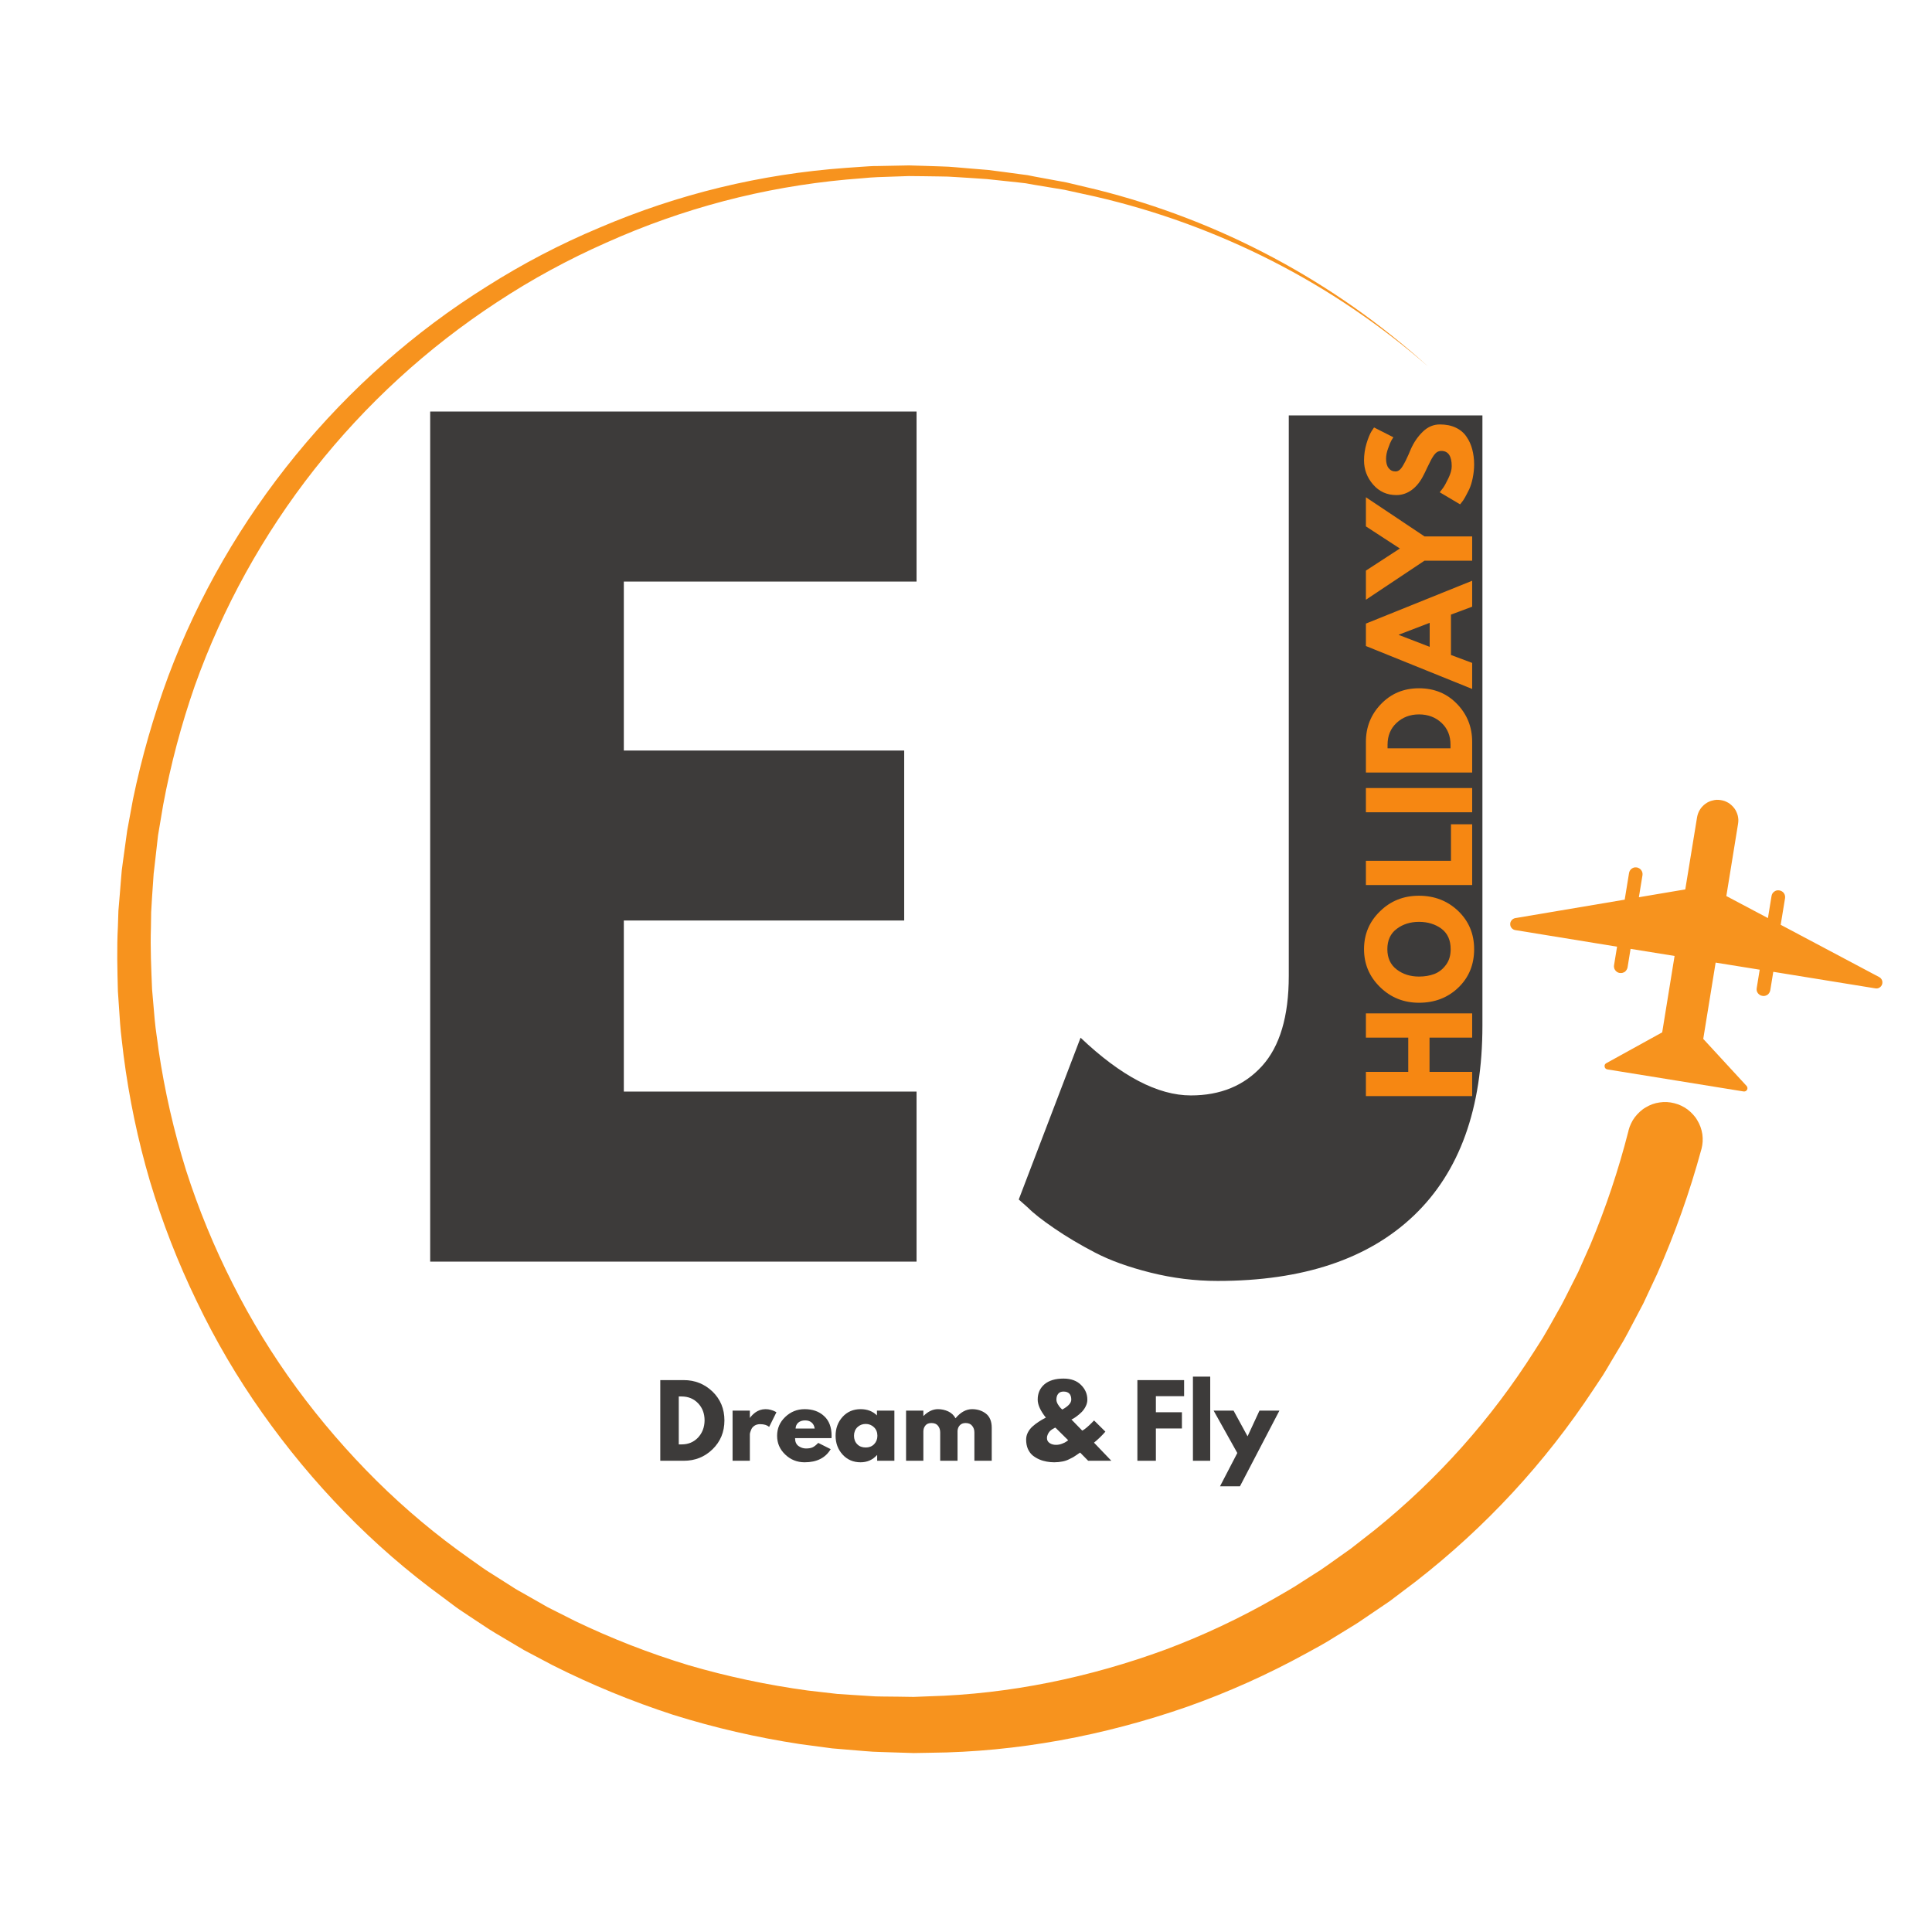 <?xml version="1.0" encoding="UTF-8"?>
<svg xmlns="http://www.w3.org/2000/svg" xmlns:xlink="http://www.w3.org/1999/xlink" width="100px" height="100px" viewBox="0 0 100 100" version="1.1">
<defs>
<clipPath id="clip1">
  <path d="M 6 8.535 L 97.602 8.535 L 97.602 90.934 L 6 90.934 Z M 6 8.535 "/>
</clipPath>
<clipPath id="clip2">
  <path d="M 77.801 -5.023 L 105.289 72.867 L 22.117 102.223 L -5.375 24.332 Z M 77.801 -5.023 "/>
</clipPath>
<clipPath id="clip3">
  <path d="M 77.801 -5.023 L 105.289 72.867 L 22.117 102.223 L -5.375 24.332 Z M 77.801 -5.023 "/>
</clipPath>
<clipPath id="clip4">
  <path d="M 77.801 -5.023 L 105.289 72.867 L 22.117 102.223 L -5.375 24.332 Z M 77.801 -5.023 "/>
</clipPath>
</defs>
<g id="surface1">
<g clip-path="url(#clip1)" clip-rule="nonzero">
<g clip-path="url(#clip2)" clip-rule="nonzero">
<g clip-path="url(#clip3)" clip-rule="nonzero">
<g clip-path="url(#clip4)" clip-rule="nonzero">
<path style=" stroke:none;fill-rule:nonzero;fill:rgb(96.863%,57.647%,11.765%);fill-opacity:1;" d="M 97.059 51.156 L 91.785 50.301 L 91.629 51.258 C 91.621 51.305 91.602 51.348 91.578 51.387 C 91.555 51.426 91.523 51.461 91.488 51.488 C 91.449 51.512 91.406 51.531 91.363 51.543 C 91.316 51.555 91.273 51.555 91.227 51.547 L 91.211 51.543 C 91.164 51.539 91.125 51.523 91.086 51.496 C 91.047 51.473 91.016 51.441 90.988 51.406 C 90.961 51.371 90.941 51.328 90.93 51.285 C 90.922 51.242 90.918 51.195 90.926 51.152 L 91.082 50.191 L 88.801 49.824 L 88.16 53.773 L 90.395 56.199 C 90.422 56.227 90.441 56.258 90.445 56.297 C 90.453 56.336 90.445 56.371 90.43 56.402 C 90.41 56.438 90.383 56.465 90.348 56.48 C 90.312 56.496 90.277 56.5 90.238 56.492 L 83.195 55.352 C 83.117 55.336 83.07 55.289 83.055 55.211 C 83.043 55.133 83.07 55.07 83.141 55.031 L 86.035 53.434 L 86.676 49.48 L 84.398 49.113 L 84.242 50.074 C 84.234 50.117 84.215 50.16 84.191 50.199 C 84.168 50.238 84.137 50.273 84.102 50.301 C 84.062 50.324 84.023 50.344 83.977 50.355 C 83.934 50.367 83.887 50.367 83.84 50.359 L 83.824 50.359 C 83.781 50.352 83.738 50.336 83.699 50.309 C 83.66 50.285 83.629 50.254 83.602 50.215 C 83.574 50.18 83.555 50.137 83.547 50.094 C 83.535 50.047 83.535 50.004 83.543 49.957 L 83.699 49 L 78.426 48.141 C 78.352 48.129 78.289 48.09 78.242 48.035 C 78.191 47.977 78.168 47.91 78.168 47.832 C 78.168 47.758 78.191 47.691 78.242 47.633 C 78.289 47.574 78.348 47.539 78.422 47.523 L 84.094 46.566 L 84.32 45.184 C 84.328 45.137 84.344 45.098 84.367 45.059 C 84.391 45.02 84.422 44.988 84.457 44.961 C 84.496 44.934 84.535 44.914 84.578 44.902 C 84.621 44.895 84.668 44.891 84.711 44.898 L 84.727 44.898 C 84.773 44.91 84.816 44.926 84.852 44.949 C 84.891 44.973 84.926 45.004 84.949 45.039 C 84.977 45.074 84.996 45.117 85.008 45.16 C 85.02 45.203 85.02 45.25 85.016 45.293 L 84.828 46.441 L 87.23 46.035 L 87.84 42.301 C 87.852 42.23 87.871 42.164 87.895 42.098 C 87.918 42.031 87.949 41.969 87.988 41.91 C 88.023 41.848 88.066 41.793 88.117 41.742 C 88.164 41.691 88.215 41.645 88.273 41.602 C 88.332 41.559 88.395 41.523 88.457 41.496 C 88.52 41.465 88.586 41.445 88.656 41.43 C 88.723 41.41 88.793 41.402 88.863 41.398 C 88.934 41.398 89.004 41.402 89.074 41.414 C 89.145 41.426 89.211 41.441 89.277 41.465 C 89.344 41.492 89.406 41.523 89.469 41.559 C 89.527 41.598 89.582 41.637 89.633 41.688 C 89.688 41.734 89.73 41.789 89.773 41.844 C 89.816 41.902 89.852 41.961 89.879 42.027 C 89.91 42.09 89.93 42.156 89.949 42.227 C 89.965 42.293 89.973 42.363 89.977 42.434 C 89.977 42.504 89.973 42.574 89.961 42.645 L 89.355 46.379 L 91.508 47.52 L 91.695 46.375 C 91.703 46.328 91.719 46.285 91.742 46.246 C 91.766 46.207 91.797 46.176 91.836 46.148 C 91.871 46.121 91.914 46.102 91.957 46.09 C 92.004 46.082 92.047 46.078 92.094 46.086 L 92.109 46.09 C 92.156 46.098 92.195 46.113 92.234 46.137 C 92.273 46.16 92.305 46.191 92.332 46.227 C 92.359 46.266 92.379 46.305 92.387 46.348 C 92.398 46.395 92.402 46.438 92.395 46.484 L 92.168 47.867 L 97.246 50.562 C 97.32 50.598 97.371 50.648 97.406 50.723 C 97.438 50.793 97.441 50.867 97.418 50.945 C 97.395 51.02 97.348 51.078 97.277 51.121 C 97.211 51.16 97.137 51.172 97.059 51.156 Z M 88.07 59.465 C 88.102 59.34 88.121 59.215 88.129 59.086 C 88.137 58.961 88.129 58.832 88.113 58.707 C 88.094 58.578 88.062 58.457 88.02 58.336 C 87.977 58.215 87.922 58.102 87.855 57.992 C 87.793 57.879 87.715 57.777 87.629 57.684 C 87.543 57.59 87.449 57.504 87.348 57.426 C 87.246 57.352 87.137 57.285 87.02 57.23 C 86.906 57.176 86.785 57.133 86.66 57.102 C 86.539 57.07 86.41 57.051 86.285 57.043 C 86.156 57.035 86.027 57.043 85.902 57.062 C 85.777 57.078 85.652 57.109 85.531 57.152 C 85.41 57.195 85.297 57.25 85.188 57.316 C 85.074 57.379 84.973 57.457 84.879 57.543 C 84.785 57.629 84.699 57.723 84.621 57.824 C 84.543 57.926 84.477 58.035 84.426 58.148 C 84.367 58.266 84.324 58.387 84.293 58.508 L 84.289 58.535 C 83.777 60.543 83.121 62.508 82.32 64.418 L 81.688 65.84 L 80.988 67.227 L 80.809 67.57 L 80.617 67.91 L 80.238 68.586 C 80.105 68.809 79.984 69.035 79.848 69.258 L 79.43 69.914 C 77.18 73.461 74.426 76.551 71.156 79.191 L 69.926 80.152 L 68.648 81.059 C 68.441 81.211 68.219 81.352 68 81.488 L 67.34 81.91 C 66.906 82.199 66.449 82.453 65.996 82.715 C 64.184 83.754 62.293 84.645 60.336 85.379 C 56.418 86.82 52.266 87.688 48.078 87.801 L 47.289 87.832 L 46.508 87.82 L 45.719 87.812 L 45.324 87.805 L 44.934 87.781 L 43.363 87.68 L 41.801 87.5 C 39.715 87.215 37.66 86.781 35.641 86.191 C 33.621 85.578 31.664 84.816 29.762 83.902 L 28.352 83.191 L 26.98 82.41 C 26.746 82.285 26.527 82.145 26.305 82 L 25.641 81.578 C 25.418 81.434 25.191 81.301 24.977 81.148 L 24.332 80.691 C 22.602 79.477 20.988 78.125 19.488 76.641 C 17.988 75.152 16.609 73.555 15.355 71.848 C 14.102 70.137 12.996 68.336 12.043 66.441 C 11.082 64.547 10.277 62.59 9.629 60.57 C 8.996 58.539 8.523 56.469 8.211 54.367 C 8.148 53.836 8.055 53.316 8.008 52.785 L 7.871 51.203 C 7.828 50.145 7.777 49.082 7.812 48.012 L 7.824 47.215 L 7.871 46.418 L 7.926 45.625 L 7.953 45.223 L 8 44.824 L 8.18 43.238 L 8.445 41.664 C 8.836 39.562 9.383 37.504 10.086 35.488 C 10.809 33.465 11.688 31.516 12.727 29.637 C 13.766 27.762 14.945 25.98 16.273 24.293 C 17.602 22.609 19.059 21.039 20.641 19.59 C 22.223 18.141 23.914 16.828 25.707 15.652 C 27.508 14.465 29.395 13.438 31.367 12.566 C 35.336 10.785 39.484 9.691 43.82 9.293 L 44.625 9.227 C 44.895 9.203 45.164 9.176 45.434 9.168 L 47.043 9.113 C 47.586 9.113 48.125 9.129 48.66 9.133 L 49.066 9.141 L 49.469 9.164 L 50.277 9.215 L 51.086 9.27 L 52.695 9.441 L 53.098 9.488 L 53.492 9.559 L 55.094 9.824 L 56.699 10.176 C 58.285 10.543 59.844 11.004 61.375 11.562 C 62.906 12.121 64.398 12.77 65.848 13.508 C 67.301 14.25 68.699 15.074 70.047 15.988 C 71.398 16.902 72.684 17.895 73.914 18.965 C 72.699 17.867 71.422 16.848 70.086 15.906 C 68.746 14.965 67.355 14.109 65.914 13.34 C 64.469 12.57 62.984 11.887 61.457 11.301 C 59.93 10.711 58.371 10.219 56.785 9.82 L 55.191 9.441 L 53.582 9.145 L 53.184 9.066 L 52.773 9.012 L 51.961 8.902 L 51.141 8.797 L 50.32 8.73 L 49.504 8.66 L 49.102 8.629 L 48.691 8.613 C 48.145 8.598 47.598 8.574 47.051 8.562 L 45.406 8.594 C 45.133 8.59 44.859 8.617 44.586 8.633 L 43.766 8.691 C 39.348 9.012 35.102 10.043 31.027 11.785 C 28.992 12.637 27.043 13.656 25.184 14.836 C 17.711 19.504 11.824 26.695 8.715 34.988 C 7.945 37.07 7.332 39.199 6.883 41.371 L 6.582 43.004 L 6.355 44.652 L 6.301 45.066 L 6.266 45.48 L 6.199 46.309 L 6.129 47.137 L 6.102 47.969 C 6.043 49.078 6.074 50.191 6.102 51.301 L 6.215 52.961 C 6.254 53.516 6.336 54.066 6.395 54.617 C 6.68 56.828 7.133 59.004 7.762 61.141 C 8.402 63.277 9.211 65.352 10.184 67.359 C 11.148 69.375 12.277 71.297 13.566 73.121 C 14.855 74.949 16.281 76.668 17.844 78.273 C 19.406 79.879 21.094 81.344 22.906 82.664 L 23.578 83.168 C 23.805 83.336 24.043 83.48 24.273 83.641 L 24.977 84.105 C 25.211 84.262 25.441 84.414 25.684 84.555 L 27.133 85.414 L 28.617 86.199 C 30.629 87.211 32.703 88.062 34.84 88.758 C 36.988 89.43 39.176 89.934 41.402 90.273 L 43.074 90.496 L 44.762 90.637 L 45.184 90.668 L 45.605 90.684 L 46.449 90.711 L 47.297 90.738 L 48.141 90.723 C 52.652 90.684 57.148 89.836 61.418 88.352 C 63.555 87.598 65.617 86.672 67.602 85.582 C 68.102 85.309 68.602 85.043 69.074 84.738 L 69.801 84.293 C 70.043 84.145 70.285 84 70.516 83.836 L 71.922 82.883 L 73.277 81.859 C 76.895 79.043 79.965 75.727 82.488 71.902 L 82.961 71.191 C 83.113 70.953 83.254 70.703 83.398 70.461 L 83.836 69.727 L 84.051 69.363 L 84.258 68.984 L 85.055 67.473 L 85.777 65.93 C 86.699 63.844 87.461 61.699 88.059 59.5 Z M 88.07 59.465 "/>
</g>
</g>
</g>
</g>
<path style=" stroke:none;fill-rule:nonzero;fill:rgb(23.922%,23.137%,22.745%);fill-opacity:1;" d="M 47.441 21.301 L 47.441 30.102 L 32.289 30.102 L 32.289 38.848 L 46.801 38.848 L 46.801 47.645 L 32.289 47.645 L 32.289 56.5 L 47.441 56.5 L 47.441 65.301 L 22.266 65.301 L 22.266 21.301 Z M 47.441 21.301 "/>
<path style=" stroke:none;fill-rule:nonzero;fill:rgb(23.922%,23.137%,22.745%);fill-opacity:1;" d="M 76.73 21.5 L 76.73 53.074 C 76.73 57.375 75.551 60.652 73.184 62.914 C 70.82 65.172 67.434 66.301 63.027 66.301 C 61.852 66.301 60.695 66.156 59.555 65.871 C 58.418 65.586 57.461 65.242 56.676 64.832 C 55.895 64.426 55.195 64.008 54.574 63.582 C 53.949 63.156 53.496 62.801 53.211 62.512 L 52.73 62.086 L 55.93 53.711 C 58.027 55.703 59.93 56.699 61.641 56.699 C 63.168 56.699 64.395 56.195 65.32 55.18 C 66.242 54.164 66.707 52.609 66.707 50.512 L 66.707 21.5 Z M 76.73 21.5 "/>
<path style=" stroke:none;fill-rule:nonzero;fill:rgb(96.471%,52.941%,7.059%);fill-opacity:1;" d="M 73.992 55.48 L 76.199 55.48 L 76.199 56.734 L 70.699 56.734 L 70.699 55.48 L 72.891 55.48 L 72.891 53.707 L 70.699 53.707 L 70.699 52.453 L 76.199 52.453 L 76.199 53.707 L 73.992 53.707 Z M 73.992 55.48 "/>
<path style=" stroke:none;fill-rule:nonzero;fill:rgb(96.471%,52.941%,7.059%);fill-opacity:1;" d="M 73.445 51.902 C 72.652 51.902 71.98 51.629 71.43 51.09 C 70.875 50.547 70.602 49.895 70.602 49.129 C 70.602 48.359 70.875 47.707 71.426 47.172 C 71.973 46.633 72.645 46.363 73.445 46.363 C 74.25 46.363 74.93 46.629 75.48 47.156 C 76.027 47.684 76.301 48.34 76.301 49.129 C 76.301 49.934 76.027 50.594 75.484 51.117 C 74.938 51.641 74.262 51.902 73.445 51.902 Z M 73.445 50.547 C 73.734 50.547 74 50.504 74.238 50.414 C 74.473 50.324 74.676 50.168 74.84 49.945 C 75.008 49.723 75.086 49.453 75.086 49.129 C 75.086 48.664 74.93 48.312 74.609 48.07 C 74.285 47.832 73.898 47.715 73.445 47.715 C 73 47.715 72.613 47.836 72.293 48.078 C 71.969 48.32 71.809 48.672 71.809 49.129 C 71.809 49.582 71.969 49.934 72.293 50.18 C 72.613 50.426 73 50.547 73.445 50.547 Z M 73.445 50.547 "/>
<path style=" stroke:none;fill-rule:nonzero;fill:rgb(96.471%,52.941%,7.059%);fill-opacity:1;" d="M 70.699 44.555 L 75.102 44.555 L 75.102 42.664 L 76.199 42.664 L 76.199 45.809 L 70.699 45.809 Z M 70.699 44.555 "/>
<path style=" stroke:none;fill-rule:nonzero;fill:rgb(96.471%,52.941%,7.059%);fill-opacity:1;" d="M 70.699 40.789 L 76.199 40.789 L 76.199 42.043 L 70.699 42.043 Z M 70.699 40.789 "/>
<path style=" stroke:none;fill-rule:nonzero;fill:rgb(96.471%,52.941%,7.059%);fill-opacity:1;" d="M 70.699 39.988 L 70.699 38.398 C 70.699 37.633 70.961 36.977 71.484 36.438 C 72.008 35.895 72.66 35.625 73.445 35.625 C 74.238 35.625 74.895 35.895 75.418 36.438 C 75.938 36.977 76.199 37.629 76.199 38.398 L 76.199 39.988 Z M 75.078 38.734 L 75.078 38.543 C 75.078 38.086 74.926 37.711 74.617 37.418 C 74.309 37.129 73.922 36.98 73.453 36.977 C 72.988 36.977 72.598 37.125 72.289 37.414 C 71.977 37.703 71.82 38.082 71.82 38.543 L 71.82 38.734 Z M 75.078 38.734 "/>
<path style=" stroke:none;fill-rule:nonzero;fill:rgb(96.471%,52.941%,7.059%);fill-opacity:1;" d="M 70.699 32.277 L 76.199 30.059 L 76.199 31.402 L 75.102 31.812 L 75.102 33.902 L 76.199 34.312 L 76.199 35.66 L 70.699 33.438 Z M 74 32.238 L 72.398 32.852 L 72.398 32.863 L 74 33.48 Z M 74 32.238 "/>
<path style=" stroke:none;fill-rule:nonzero;fill:rgb(96.471%,52.941%,7.059%);fill-opacity:1;" d="M 70.699 31.043 L 70.699 29.535 L 72.457 28.391 L 70.699 27.246 L 70.699 25.738 L 73.734 27.766 L 76.199 27.766 L 76.199 29.02 L 73.734 29.02 Z M 70.699 31.043 "/>
<path style=" stroke:none;fill-rule:nonzero;fill:rgb(96.471%,52.941%,7.059%);fill-opacity:1;" d="M 70.602 23.832 C 70.602 23.535 70.645 23.242 70.73 22.957 C 70.816 22.676 70.902 22.465 70.988 22.324 L 71.121 22.125 L 72.121 22.633 C 72.094 22.672 72.059 22.73 72.016 22.801 C 71.977 22.871 71.918 23.004 71.852 23.199 C 71.777 23.395 71.742 23.578 71.742 23.746 C 71.742 23.953 71.785 24.117 71.875 24.23 C 71.965 24.344 72.082 24.402 72.234 24.402 C 72.309 24.402 72.379 24.375 72.445 24.32 C 72.512 24.266 72.578 24.176 72.648 24.047 C 72.723 23.918 72.781 23.801 72.824 23.703 C 72.871 23.609 72.938 23.457 73.023 23.25 C 73.18 22.895 73.387 22.594 73.645 22.344 C 73.902 22.094 74.199 21.969 74.523 21.969 C 74.84 21.969 75.117 22.023 75.355 22.137 C 75.59 22.25 75.773 22.406 75.906 22.605 C 76.043 22.801 76.141 23.02 76.203 23.258 C 76.266 23.5 76.301 23.758 76.301 24.039 C 76.301 24.281 76.273 24.516 76.227 24.746 C 76.18 24.977 76.117 25.172 76.047 25.324 C 75.969 25.48 75.898 25.621 75.828 25.746 C 75.758 25.871 75.695 25.961 75.645 26.016 L 75.574 26.105 L 74.52 25.48 C 74.566 25.426 74.621 25.355 74.691 25.258 C 74.758 25.164 74.852 25 74.965 24.762 C 75.082 24.523 75.141 24.316 75.141 24.133 C 75.141 23.605 74.961 23.34 74.602 23.34 C 74.523 23.34 74.457 23.359 74.391 23.395 C 74.324 23.434 74.262 23.5 74.195 23.598 C 74.133 23.691 74.082 23.777 74.047 23.852 C 74.008 23.922 73.949 24.043 73.871 24.207 C 73.793 24.375 73.734 24.5 73.691 24.578 C 73.527 24.914 73.324 25.172 73.078 25.355 C 72.832 25.535 72.566 25.625 72.277 25.625 C 71.789 25.625 71.387 25.445 71.07 25.078 C 70.758 24.715 70.602 24.301 70.602 23.832 Z M 70.602 23.832 "/>
<path style=" stroke:none;fill-rule:nonzero;fill:rgb(23.922%,23.137%,22.745%);fill-opacity:1;" d="M 34.176 71.434 L 35.391 71.434 C 35.969 71.434 36.465 71.633 36.879 72.027 C 37.289 72.426 37.496 72.922 37.496 73.52 C 37.496 74.121 37.289 74.617 36.879 75.016 C 36.469 75.414 35.973 75.609 35.391 75.609 L 34.176 75.609 Z M 35.133 74.762 L 35.277 74.762 C 35.625 74.762 35.906 74.645 36.129 74.41 C 36.348 74.176 36.465 73.879 36.469 73.523 C 36.469 73.168 36.359 72.871 36.137 72.637 C 35.914 72.402 35.629 72.281 35.277 72.281 L 35.133 72.281 Z M 35.133 74.762 "/>
<path style=" stroke:none;fill-rule:nonzero;fill:rgb(23.922%,23.137%,22.745%);fill-opacity:1;" d="M 37.918 75.609 L 37.918 73.012 L 38.812 73.012 L 38.812 73.387 L 38.824 73.387 C 38.828 73.371 38.84 73.355 38.855 73.336 C 38.871 73.316 38.902 73.281 38.953 73.23 C 39.004 73.18 39.059 73.133 39.117 73.094 C 39.176 73.055 39.246 73.016 39.336 72.984 C 39.43 72.953 39.523 72.938 39.621 72.938 C 39.719 72.938 39.812 72.949 39.906 72.977 C 40 73.004 40.07 73.031 40.117 73.059 L 40.188 73.098 L 39.812 73.855 C 39.699 73.762 39.547 73.715 39.344 73.715 C 39.238 73.715 39.145 73.738 39.066 73.785 C 38.988 73.836 38.934 73.891 38.898 73.961 C 38.867 74.027 38.848 74.086 38.832 74.133 C 38.816 74.18 38.812 74.219 38.812 74.246 L 38.812 75.609 Z M 37.918 75.609 "/>
<path style=" stroke:none;fill-rule:nonzero;fill:rgb(23.922%,23.137%,22.745%);fill-opacity:1;" d="M 43.039 74.438 L 41.152 74.438 C 41.152 74.621 41.211 74.758 41.328 74.844 C 41.449 74.93 41.578 74.973 41.715 74.973 C 41.859 74.973 41.977 74.953 42.059 74.914 C 42.145 74.875 42.242 74.797 42.352 74.684 L 42.996 75.008 C 42.727 75.461 42.277 75.688 41.648 75.688 C 41.258 75.688 40.922 75.555 40.641 75.285 C 40.359 75.016 40.223 74.695 40.223 74.316 C 40.223 73.938 40.359 73.613 40.641 73.344 C 40.922 73.074 41.258 72.938 41.648 72.938 C 42.059 72.938 42.395 73.055 42.652 73.293 C 42.914 73.531 43.043 73.871 43.043 74.316 C 43.043 74.375 43.039 74.418 43.039 74.438 Z M 41.18 73.941 L 42.168 73.941 C 42.148 73.805 42.094 73.699 42.008 73.629 C 41.922 73.555 41.809 73.52 41.676 73.52 C 41.523 73.52 41.406 73.559 41.316 73.637 C 41.23 73.715 41.184 73.816 41.18 73.941 Z M 41.18 73.941 "/>
<path style=" stroke:none;fill-rule:nonzero;fill:rgb(23.922%,23.137%,22.745%);fill-opacity:1;" d="M 43.613 75.289 C 43.371 75.023 43.25 74.699 43.25 74.316 C 43.25 73.93 43.371 73.602 43.613 73.336 C 43.855 73.07 44.168 72.938 44.543 72.938 C 44.887 72.938 45.168 73.043 45.391 73.262 L 45.391 73.012 L 46.293 73.012 L 46.293 75.609 L 45.402 75.609 L 45.402 75.316 L 45.391 75.316 C 45.168 75.562 44.887 75.688 44.543 75.688 C 44.168 75.688 43.855 75.555 43.613 75.289 Z M 44.375 73.875 C 44.262 73.988 44.203 74.137 44.203 74.316 C 44.203 74.492 44.258 74.641 44.371 74.754 C 44.48 74.867 44.629 74.922 44.809 74.922 C 44.984 74.922 45.129 74.867 45.242 74.754 C 45.355 74.637 45.414 74.492 45.414 74.316 C 45.414 74.137 45.355 73.988 45.238 73.875 C 45.121 73.762 44.977 73.703 44.809 73.703 C 44.637 73.703 44.492 73.762 44.375 73.875 Z M 44.375 73.875 "/>
<path style=" stroke:none;fill-rule:nonzero;fill:rgb(23.922%,23.137%,22.745%);fill-opacity:1;" d="M 46.898 75.609 L 46.898 73.012 L 47.793 73.012 L 47.793 73.285 L 47.805 73.285 C 48.039 73.055 48.285 72.938 48.547 72.938 C 48.734 72.938 48.914 72.977 49.082 73.055 C 49.246 73.133 49.371 73.25 49.457 73.41 C 49.719 73.094 50.008 72.938 50.316 72.938 C 50.594 72.938 50.832 73.016 51.031 73.168 C 51.23 73.324 51.332 73.57 51.332 73.898 L 51.332 75.609 L 50.434 75.609 L 50.434 74.141 C 50.434 74.004 50.395 73.891 50.316 73.797 C 50.242 73.703 50.129 73.656 49.977 73.656 C 49.844 73.656 49.746 73.699 49.676 73.777 C 49.605 73.855 49.57 73.949 49.562 74.062 L 49.562 75.609 L 48.664 75.609 L 48.664 74.141 C 48.664 74.004 48.625 73.891 48.551 73.797 C 48.477 73.703 48.363 73.656 48.211 73.656 C 48.07 73.656 47.965 73.699 47.898 73.785 C 47.828 73.871 47.793 73.973 47.793 74.09 L 47.793 75.609 Z M 46.898 75.609 "/>
<path style=" stroke:none;fill-rule:nonzero;fill:rgb(23.922%,23.137%,22.745%);fill-opacity:1;" d="M 53.113 74.512 C 53.113 74.387 53.141 74.266 53.199 74.152 C 53.258 74.035 53.336 73.93 53.441 73.836 C 53.547 73.742 53.652 73.66 53.762 73.59 C 53.871 73.52 53.992 73.445 54.133 73.375 C 53.852 73.023 53.711 72.711 53.711 72.445 C 53.711 72.113 53.828 71.852 54.059 71.652 C 54.289 71.457 54.617 71.355 55.047 71.355 C 55.438 71.355 55.742 71.469 55.957 71.688 C 56.176 71.906 56.281 72.16 56.281 72.445 C 56.281 72.562 56.254 72.68 56.195 72.793 C 56.141 72.906 56.07 73 55.992 73.082 C 55.914 73.16 55.832 73.23 55.754 73.289 C 55.672 73.352 55.602 73.398 55.547 73.43 L 55.457 73.473 L 56.016 74.047 C 56.137 73.996 56.344 73.82 56.629 73.523 L 57.215 74.102 C 57.027 74.316 56.828 74.508 56.625 74.672 L 57.523 75.609 L 56.324 75.609 L 55.906 75.184 C 55.781 75.273 55.684 75.336 55.625 75.375 C 55.566 75.414 55.477 75.465 55.352 75.523 C 55.234 75.586 55.109 75.625 54.984 75.648 C 54.859 75.672 54.719 75.688 54.566 75.688 C 54.434 75.688 54.305 75.676 54.176 75.652 C 54.047 75.629 53.918 75.594 53.785 75.535 C 53.66 75.48 53.547 75.41 53.445 75.328 C 53.348 75.246 53.266 75.133 53.203 74.996 C 53.141 74.852 53.113 74.691 53.113 74.512 Z M 55.047 72.027 C 54.922 72.027 54.832 72.066 54.77 72.145 C 54.707 72.223 54.68 72.324 54.68 72.445 C 54.68 72.516 54.703 72.598 54.754 72.684 C 54.805 72.77 54.855 72.836 54.906 72.887 L 54.984 72.957 C 55.293 72.789 55.449 72.617 55.449 72.445 C 55.449 72.168 55.312 72.027 55.047 72.027 Z M 55.289 74.547 L 54.629 73.895 C 54.617 73.898 54.602 73.902 54.582 73.91 C 54.562 73.918 54.527 73.941 54.473 73.973 C 54.426 74.004 54.379 74.039 54.34 74.078 C 54.305 74.117 54.27 74.168 54.238 74.23 C 54.207 74.297 54.191 74.363 54.191 74.438 C 54.191 74.547 54.238 74.633 54.332 74.695 C 54.426 74.758 54.535 74.785 54.66 74.785 C 54.766 74.785 54.867 74.766 54.969 74.727 C 55.074 74.688 55.156 74.648 55.211 74.605 Z M 55.289 74.547 "/>
<path style=" stroke:none;fill-rule:nonzero;fill:rgb(23.922%,23.137%,22.745%);fill-opacity:1;" d="M 61.289 71.434 L 61.289 72.266 L 59.828 72.266 L 59.828 73.098 L 61.176 73.098 L 61.176 73.938 L 59.828 73.938 L 59.828 75.609 L 58.871 75.609 L 58.871 71.434 Z M 61.289 71.434 "/>
<path style=" stroke:none;fill-rule:nonzero;fill:rgb(23.922%,23.137%,22.745%);fill-opacity:1;" d="M 61.746 75.609 L 61.746 71.254 L 62.641 71.254 L 62.641 75.609 Z M 61.746 75.609 "/>
<path style=" stroke:none;fill-rule:nonzero;fill:rgb(23.922%,23.137%,22.745%);fill-opacity:1;" d="M 65.191 73.012 L 66.223 73.012 L 64.18 76.93 L 63.148 76.93 L 64.043 75.207 L 62.816 73.012 L 63.848 73.012 L 64.574 74.344 Z M 65.191 73.012 "/>
</g>
</svg>
